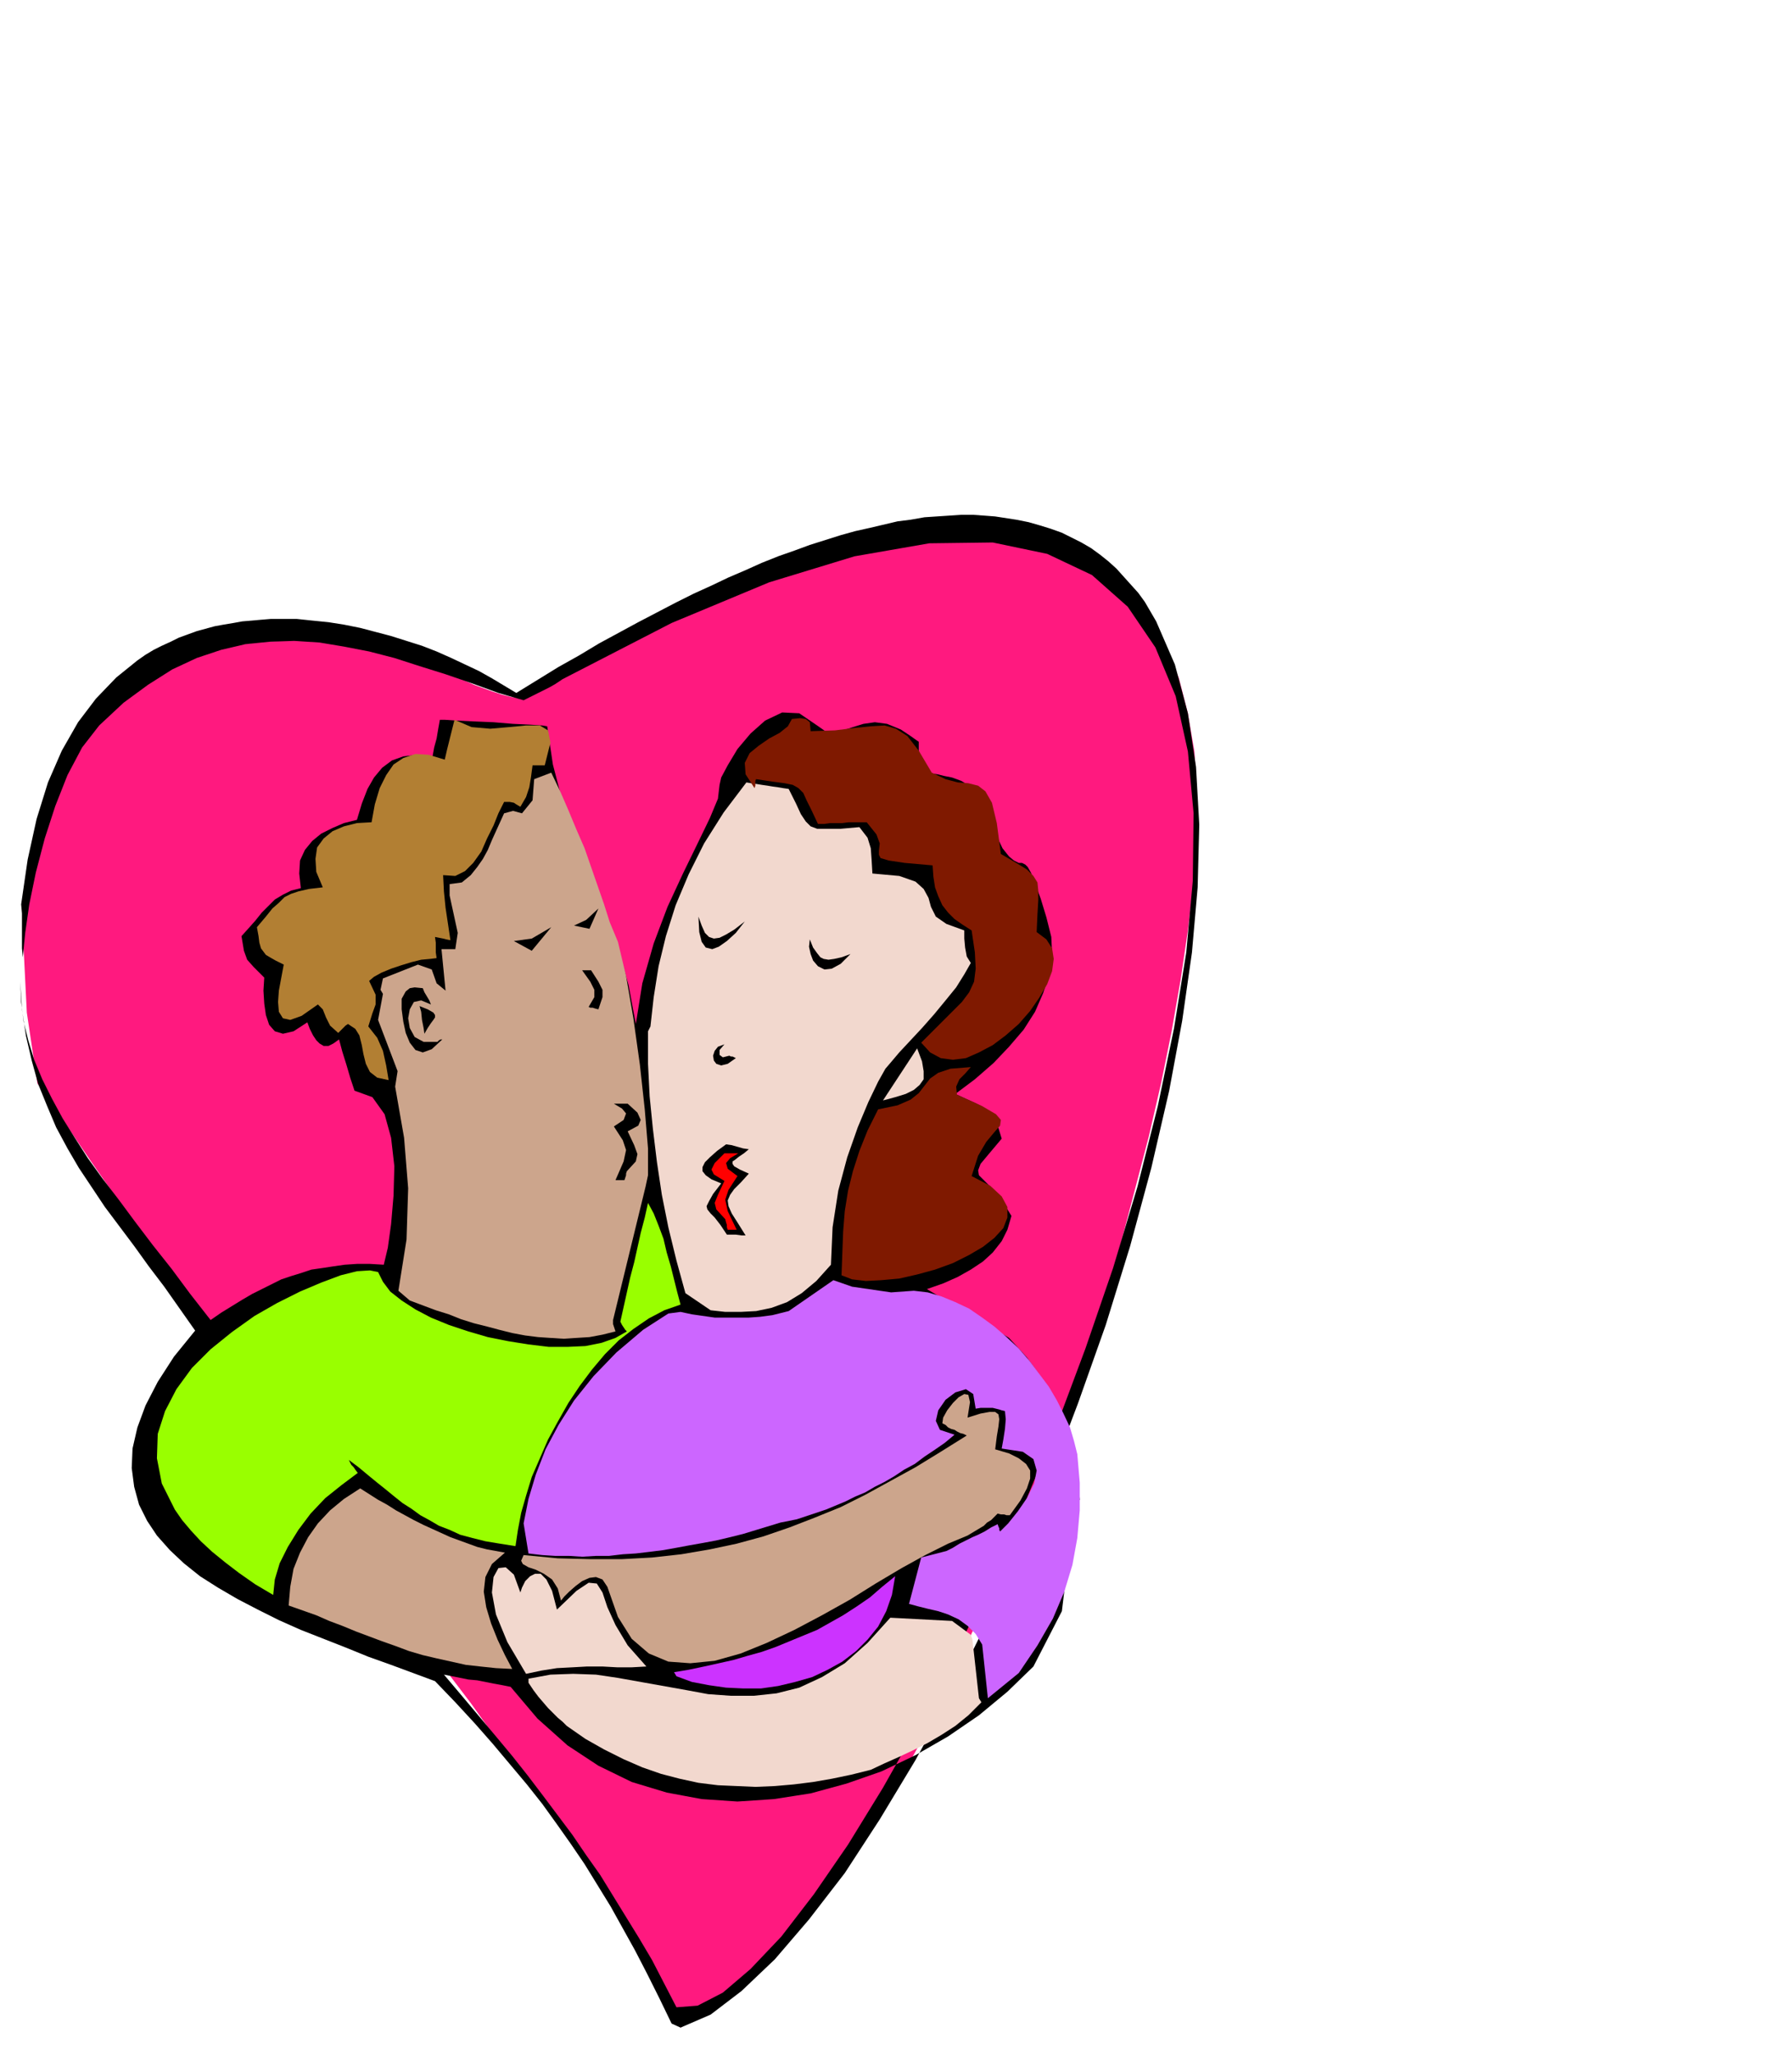 <svg xmlns="http://www.w3.org/2000/svg" width="2.204in" height="2.527in" fill-rule="evenodd" stroke-linecap="round" preserveAspectRatio="none" viewBox="0 0 2204 2527"><style>.pen1{stroke:none}.brush3{fill:#000}.brush6{fill:#cca58c}.brush7{fill:#f2d8ce}.brush10{fill:#7f1900}</style><path d="m1325 1720 18-63 18-65 18-65 17-65 17-65 15-65 13-64 11-63 9-61 7-59 3-57 1-54-3-50-8-47-11-43-16-39-11-19-13-19-15-18-17-17-18-16-20-14-20-12-20-10-15-6-15-5-15-4-16-4-16-2-16-2h-34l-17 1-17 1-18 3-18 3-19 4-19 5-19 5-20 6-20 7-21 8-21 8-22 9-22 9-23 10-23 11-23 11-24 12-25 13-25 13-26 14-26 14-27 14-28 15-28 16-13-2-12-3-12-4-11-4-11-4-11-5-11-5-11-5-10-6-10-5-11-4-10-5-10-4-10-3-10-3-10-2-26-4-25-2-24-2h-25l-23 1-24 1-22 3-21 3-21 5-20 5-19 6-18 6-16 8-16 8-14 9-13 9-31 30-28 40-22 49-17 57-11 65-4 73 4 80 13 87 36 52 32 47 30 43 27 38 25 36 23 32 22 30 20 28 18 27 18 25 17 26 17 25 17 26 17 26 17 29 18 30 12 18 19 25 23 31 27 37 30 40 33 45 35 46 35 49 36 49 35 50 34 49 31 47 28 45 25 41 20 37 14 32 50-36 45-39 41-41 38-44 34-46 32-48 29-49 28-51 25-51 24-53 24-53 23-53 23-53 23-53 24-52 25-51z" class="pen1" style="fill:#ff197f"/><path d="m26 1112 8-55 11-50 14-45 17-39 20-35 22-29 25-26 26-21 10-7 10-6 10-5 11-5 10-5 11-4 11-4 11-3 11-3 11-2 12-2 11-2 12-1 11-1 12-1h32l19 2 20 2 19 3 20 4 19 5 19 5 19 6 19 6 18 7 18 8 17 8 17 8 16 9 15 9 15 9 26-16 26-16 25-14 25-15 24-13 24-13 23-12 23-12 22-11 22-10 21-10 21-9 20-9 20-8 20-7 19-7 19-6 19-6 18-5 18-4 17-4 17-4 16-2 17-3 15-1 15-1 15-1h15l14 1 13 1 13 2 13 2 15 3 14 4 13 4 14 5 12 6 12 6 12 7 11 8 10 8 10 9 9 10 9 10 9 10 8 11 7 12 7 12 23 53 16 60 10 66 4 71-2 77-7 80-12 84-16 86-22 95-26 96-30 97-34 96-36 95-39 92-40 88-42 85-43 79-44 73-43 66-44 57-42 49-41 39-38 29-37 16-11-5-15-31-15-30-15-29-15-27-15-27-16-26-16-26-17-25-17-24-18-25-19-24-21-25-21-25-22-25-24-26-25-26-27-10-27-10-28-10-27-11-28-11-28-11-27-12-26-13-25-13-24-14-22-14-20-16-17-16-16-18-12-18-10-20-6-22-3-23 1-24 6-26 10-27 15-29 20-31 26-32-19-27-19-27-19-25-18-25-18-24-18-24-16-24-16-24-14-24-14-26-11-26-11-27-8-29-7-30-5-33-2-34 1 25 3 24 6 24 7 23 10 24 12 24 13 24 15 24 16 25 18 25 20 26 20 27 22 29 23 29 23 31 25 32 13-9 13-8 13-8 12-7 12-6 12-6 12-6 12-4 13-4 12-4 14-2 13-2 14-2 15-1h16l17 1 5-21 4-29 3-35 1-36-4-35-8-29-15-21-22-8-5-15-5-17-5-16-4-15-7 5-6 3h-6l-5-3-4-4-4-6-4-8-3-8-17 11-13 3-10-3-7-8-4-12-2-14-1-16 1-16-13-13-8-9-4-11-3-18 9-10 8-9 8-10 8-8 8-8 10-6 10-5 12-3-2-18 1-16 6-13 9-11 11-9 14-7 14-6 16-4 6-20 7-18 8-14 10-12 12-9 14-5 17-2 19 2 2-11 3-11 2-12 2-11h6l15 1 21 1 24 1 24 2 21 1 15 1 6 1 7 47 12 46 16 45 18 44 17 45 17 45 13 46 9 48 8-50 14-49 17-45 19-41 18-37 15-31 10-24 2-17 2-9 8-15 12-20 16-19 18-16 21-10 21 1 22 15 10 7 11 1 11-2 12-4 13-4 14-2 15 2 17 7 12 8 7 5 3 2v11l2 8 6 14 3 4 5 2 7 1 8 2 10 2 11 4 12 7 13 11 7 12 6 17 5 19 8 17 8 10 6 5 6 3h4l4 2 3 3 4 7 5 13 7 19 7 23 6 24 1 21-3 24-8 24-10 23-14 22-18 21-19 20-23 20-24 18 13 6 11 5 8 4 7 5 5 5 5 7 4 10 4 13-16 19-10 12-3 8 1 6 6 6 9 9 12 14 13 21-5 17-7 14-11 14-12 11-15 10-16 9-18 8-20 7 101 60 22 24 18 25 15 25 12 25 8 25 7 25 3 25 2 25-6 6-16 131-35 68-32 31-35 29-38 26-40 23-42 20-43 15-44 12-45 7-45 3-44-3-43-8-43-13-41-20-38-25-37-33-33-39-10-2-11-2-10-2-10-2-11-1-10-2-10-2-10-2 22 26 21 25 21 25 20 24 19 24 19 25 18 24 18 24 17 25 17 24 16 26 16 26 16 26 16 27 15 29 15 29 26-2 31-16 34-29 38-40 40-52 42-61 43-70 44-78 44-84 43-89 41-93 40-97 37-99 34-99 30-100 25-99 20-96 15-93 8-88 1-83-7-76-15-68-25-60-34-50-44-39-55-26-67-14-78 1-92 16-105 32-120 50-134 69-9 6-7 4-6 3-4 2-4 2-4 2-6 3-8 4-31-9-33-12-32-11-32-10-31-10-31-8-31-6-30-5-31-2-30 1-30 3-30 7-30 10-30 14-30 19-30 22-30 28-21 27-18 34-15 38-13 40-11 42-8 39-5 35-3 30-1-11v-43l-1-11z" class="pen1 brush3"/><path d="m215 1856-16-32-6-31 1-30 9-28 14-27 19-26 23-23 26-21 28-20 28-16 28-14 26-11 24-9 20-5 16-1 10 2 6 12 9 12 14 11 17 11 19 10 22 9 24 8 24 7 25 5 25 4 25 3h23l22-1 20-4 17-6 14-8-2-2-2-3-2-3-2-4 4-18 4-18 4-18 5-19 4-18 4-18 5-19 4-18 7 13 6 15 6 16 4 17 5 17 4 16 4 16 4 15-20 7-19 10-19 13-18 14-17 17-16 19-15 20-14 21-13 23-12 22-10 23-10 23-7 23-6 21-4 21-3 20-19-3-18-3-16-4-15-4-13-6-13-5-12-7-11-6-11-8-11-7-10-8-11-9-10-8-11-9-12-10-12-9 3 6 3 3 2 3 3 4-20 15-20 16-18 19-15 20-13 21-10 20-6 20-2 19-22-13-20-14-17-13-16-13-14-13-12-13-11-13-9-13z" class="pen1" style="fill:#9f0"/><path d="m316 1140 11-13 8-10 8-7 7-7 8-4 9-3 13-3 17-2-8-19-1-16 2-14 8-11 11-9 14-6 16-4 18-1 4-22 6-20 8-16 9-13 12-8 15-5 16 1 20 6 3-13 3-12 3-12 3-12 21 9 23 2 23-2 21-2h17l10 6 3 15-7 28h-15l-2 15-2 12-4 12-7 12-5-3-3-2-5-1h-7l-7 14-6 15-8 16-7 16-10 14-10 10-12 6-15-1 1 20 2 20 3 20 3 20-5-1-4-1-5-1-5-1 1 7v12l1 7-8 1-11 1-12 3-13 4-12 4-12 5-9 5-6 5 8 17v12l-4 11-5 16 11 14 7 16 4 18 3 18-14-3-9-7-5-10-3-12-2-11-3-12-5-8-9-6-3 2-3 3-3 3-3 3-10-9-5-10-4-10-6-6-20 14-14 5-9-2-5-8-1-12 1-14 3-16 3-16-10-5-7-4-5-3-3-4-3-4-2-7-1-8-2-11z" class="pen1" style="fill:#b27f33"/><path d="m443 1830 11 7 11 7 11 6 11 7 11 6 11 6 12 6 11 5 11 5 11 5 11 4 11 4 11 4 12 3 11 2 11 2-16 14-8 16-2 18 3 19 6 20 8 20 9 19 9 17-20-1-19-2-18-2-18-4-18-4-17-4-17-5-16-6-17-6-16-6-16-6-17-7-16-6-16-7-17-6-17-6 2-23 4-22 8-20 10-19 12-17 15-16 17-14 20-13zm22-576 6-32-3-5 3-14 43-17 17 6 6 17 11 9-5-51h17l3-20-10-46v-14l15-2 11-9 8-10 7-10 6-11 5-12 5-11 5-11 5-11 11-3 11 3 13-16 2-26 21-8 11 23 10 23 10 24 10 23 8 23 8 23 8 23 7 22 10 24 10 42 9 52 8 57 6 55 4 48v33l-3 14-40 164v5l3 9-16 4-16 3-16 1-16 1-16-1-15-1-16-2-16-3-16-4-15-4-16-4-16-5-15-6-16-5-16-6-16-6-14-12 10-63 2-63-5-62-11-63 3-19-24-63z" class="pen1 brush6"/><path d="m494 1228 5-9 5-4 6-1 10 1 2 5 3 5 3 5 2 5-12-5-9 2-5 9-2 11 2 12 6 11 11 6h17l2-2 2-1h2l-13 12-11 4-9-3-7-9-5-12-3-14-2-15v-13z" class="pen1 brush3"/><path d="m516 1237 10 4 7 4 2 3v3l-2 3-3 4-4 6-4 7-1-7-2-10-1-10-2-7z" class="pen1 brush3"/><path d="m640 1958 2-6 4-8 6-6 6-3h7l7 7 7 14 6 23 24-23 15-10 10 1 7 11 6 18 10 22 15 25 23 26-18 1h-18l-18-1h-19l-18 1-19 1-19 3-19 4-23-39-14-34-5-27 2-19 6-11 9-1 10 9 8 22z" class="pen1 brush7"/><path d="m632 1157 22-3 24-14-24 29-22-12zm74-19 15-7 15-14-11 25-19-4z" class="pen1 brush3"/><path d="m644 1912 42 4 40 1h39l37-2 36-4 35-6 33-7 33-9 32-11 31-12 32-13 30-15 31-17 31-17 31-19 32-20-4-2-4-1-4-2-3-2-4-1-4-2-3-3-4-2 1-7 5-9 7-9 7-7 7-4 5 1 2 9-3 19 16-5 11-2h7l4 3 1 6-1 9-2 12-2 16 17 5 12 6 9 7 5 8v10l-4 12-8 15-13 18h-4l-3-1h-4l-4-1-4 4-4 4-5 3-4 4-5 3-5 3-5 3-5 3-24 10-28 14-29 16-32 19-32 20-34 19-34 18-34 16-32 13-32 9-30 3-27-2-24-10-21-18-17-27-13-37-6-9-8-3-8 1-9 4-8 6-8 7-6 6-4 5-4-15-7-11-10-7-10-5-9-3-7-4-2-4 3-7z" class="pen1 brush6"/><path d="m644 1873 6-30 9-30 12-31 16-30 19-30 24-30 28-29 33-28 31-20 15-2 14 3 14 2 14 2h42l14-1 15-2 20-5 55-38 23 8 48 7 28-2 17 2 17 5 17 7 17 8 16 11 15 11 15 13 15 14 13 15 12 16 12 16 10 17 8 16 8 17 5 17 4 16 3 35v34l-3 34-6 33-10 33-14 33-19 33-23 34-38 31-7-66-8-13-10-10-11-8-13-6-12-4-13-3-12-3-11-3 15-57 31-8 8-4 8-5 8-4 8-4 7-3 8-4 8-5 8-4 1 3 1 2v2l1 2 10-10 12-15 11-16 9-18 3-16-4-14-13-9-26-4 2-11 2-13 1-12-1-10-4-1-3-1-4-1-4-1h-15l-6 1-3-18-9-6-13 4-12 9-9 13-3 13 5 11 18 6-12 10-13 9-12 8-12 9-13 7-12 8-12 7-12 6-12 7-12 5-12 6-12 5-12 5-12 4-12 4-12 4-20 4-46 14-16 4-17 4-16 3-17 3-16 3-17 3-16 2-17 2-16 1-17 2h-16l-17 1-16-1h-17l-16-1-17-2-6-37z" class="pen1" style="fill:#c6f"/><path d="m650 2064 27-5 28-1 28 1 27 4 28 5 28 5 28 5 27 5 28 2h28l28-3 28-7 28-13 28-17 28-25 28-31 76 4 23 17 2 6 8 72 3 5-16 16-16 13-17 11-17 10-18 9-17 8-18 8-17 8-24 6-24 5-23 4-24 3-23 2-24 1-23-1-23-1-24-3-23-5-23-6-23-8-23-10-24-12-23-13-23-16-5-5-6-5-6-6-6-6-6-7-6-7-6-8-6-9v-5z" class="pen1 brush7"/><path d="M716 1193h11l9 14 5 10v9l-5 15-4-1-3-1h-3l-2-1 7-12v-9l-5-10-10-14z" class="pen1 brush3"/><path d="m800 1262 4-36 6-38 9-37 12-38 16-38 19-38 24-38 28-37 6 1 7 1 6 1 7 1 6 1 7 1 6 1 7 1 9 18 6 13 6 9 6 6 8 3h29l23-2 10 13 4 13 1 14 1 17 33 3 20 7 10 9 6 11 3 11 6 12 13 9 22 8v10l1 11 2 11 5 8-8 14-10 16-13 16-14 17-15 17-14 15-14 15-11 13-6 7-9 16-12 25-13 31-13 37-11 41-7 45-2 46-18 20-18 15-18 11-19 7-19 4-19 1h-19l-18-2-31-21-11-40-10-41-8-40-6-40-5-41-4-40-2-40v-40l3-6z" class="pen1 brush7"/><path d="m829 2056 18-3 19-4 18-4 18-4 17-5 18-5 17-6 17-7 17-7 17-7 16-9 16-9 17-11 16-11 15-13 16-13-4 23-7 20-10 19-13 16-14 14-17 13-18 10-19 9-21 6-21 5-21 3h-22l-21-1-21-3-21-4-19-7-3-5z" class="pen1" style="fill:#c3f"/><path d="m859 1127 4 11 4 9 5 5 6 2 7-1 8-4 10-6 13-10-11 14-11 10-10 7-8 3-8-2-5-7-3-12-1-19zm32 157-6 7v6l4 3 8-2 2 1h2l2 1 2 1-10 7-8 2-6-2-3-4-1-6 2-6 4-5 8-3zm2 123 7 1 7 2 7 2 7 1-6 5-6 4-5 4-3 2v3l2 3 7 4 11 5-10 11-8 8-5 7-3 7 1 7 4 9 7 11 10 16h-5l-7-1h-11l-8-12-7-9-5-5-4-5-1-4 3-6 5-9 10-13-12-5-7-5-4-5v-5l3-6 6-6 9-8 11-8zm-121-50h-17l10 6 5 6-3 8-12 8 11 17 4 12-3 14-10 23h11l1-3 1-3v-2l1-3 11-12 2-9-4-11-8-17 13-7 3-7-4-9-12-11z" class="pen1 brush3"/><path d="m974 884 10-1 7 1 5 4 1 11 30-1 24-3 20-2 17-1 14 4 14 9 14 18 16 27 17 8 15 4 13 1 12 3 9 7 8 14 6 25 5 38 19 11 13 8 8 8 5 8 1 10v12l-1 17-1 22 12 9 7 11 2 13-2 15-6 16-10 17-11 16-14 16-16 14-16 12-17 9-16 7-16 2-15-2-13-7-11-12 21-21 16-16 13-13 9-12 6-13 2-16-1-20-4-27-11-7-10-7-8-8-7-9-5-11-4-11-2-13-1-14-34-3-20-3-10-3-2-4v-5l1-9-4-11-12-15h-22l-8 1h-15l-7 1h-8l-8-17-6-12-4-9-6-6-7-4-10-2-15-2-20-3-1 2v6l-1 3-11-17-1-14 6-12 11-9 13-9 13-7 10-8 5-9z" class="pen1 brush10"/><path d="m996 1155 4 10 5 7 4 5 4 2 6 1 7-1 9-2 11-4-12 12-11 6-9 1-8-4-6-7-3-8-2-9 1-9z" class="pen1 brush3"/><path d="m1080 1364 24-5 16-7 10-8 7-9 7-9 10-7 15-5 25-2-7 8-7 7-4 9 1 10 31 14 17 10 6 7-1 7-7 8-10 12-10 17-8 25 23 12 14 13 7 13v13l-5 13-11 12-14 11-17 10-20 10-22 8-22 6-22 5-22 2-19 1-17-2-13-5 1-28 1-26 2-25 4-25 6-24 8-25 10-25 13-26z" class="pen1 brush10"/><path d="m1128 1289 6 16 2 12v10l-5 7-7 6-10 5-13 4-15 4 42-64z" class="pen1 brush7"/><path d="M891 1418h17l-10 6-5 6 2 7 12 9-11 17-4 12 3 14 11 23h-11l-1-3v-3l-1-3-1-4-11-12-2-8 4-10 8-17-13-8-3-6 4-8 12-12z" class="pen1" style="fill:red"/></svg>
